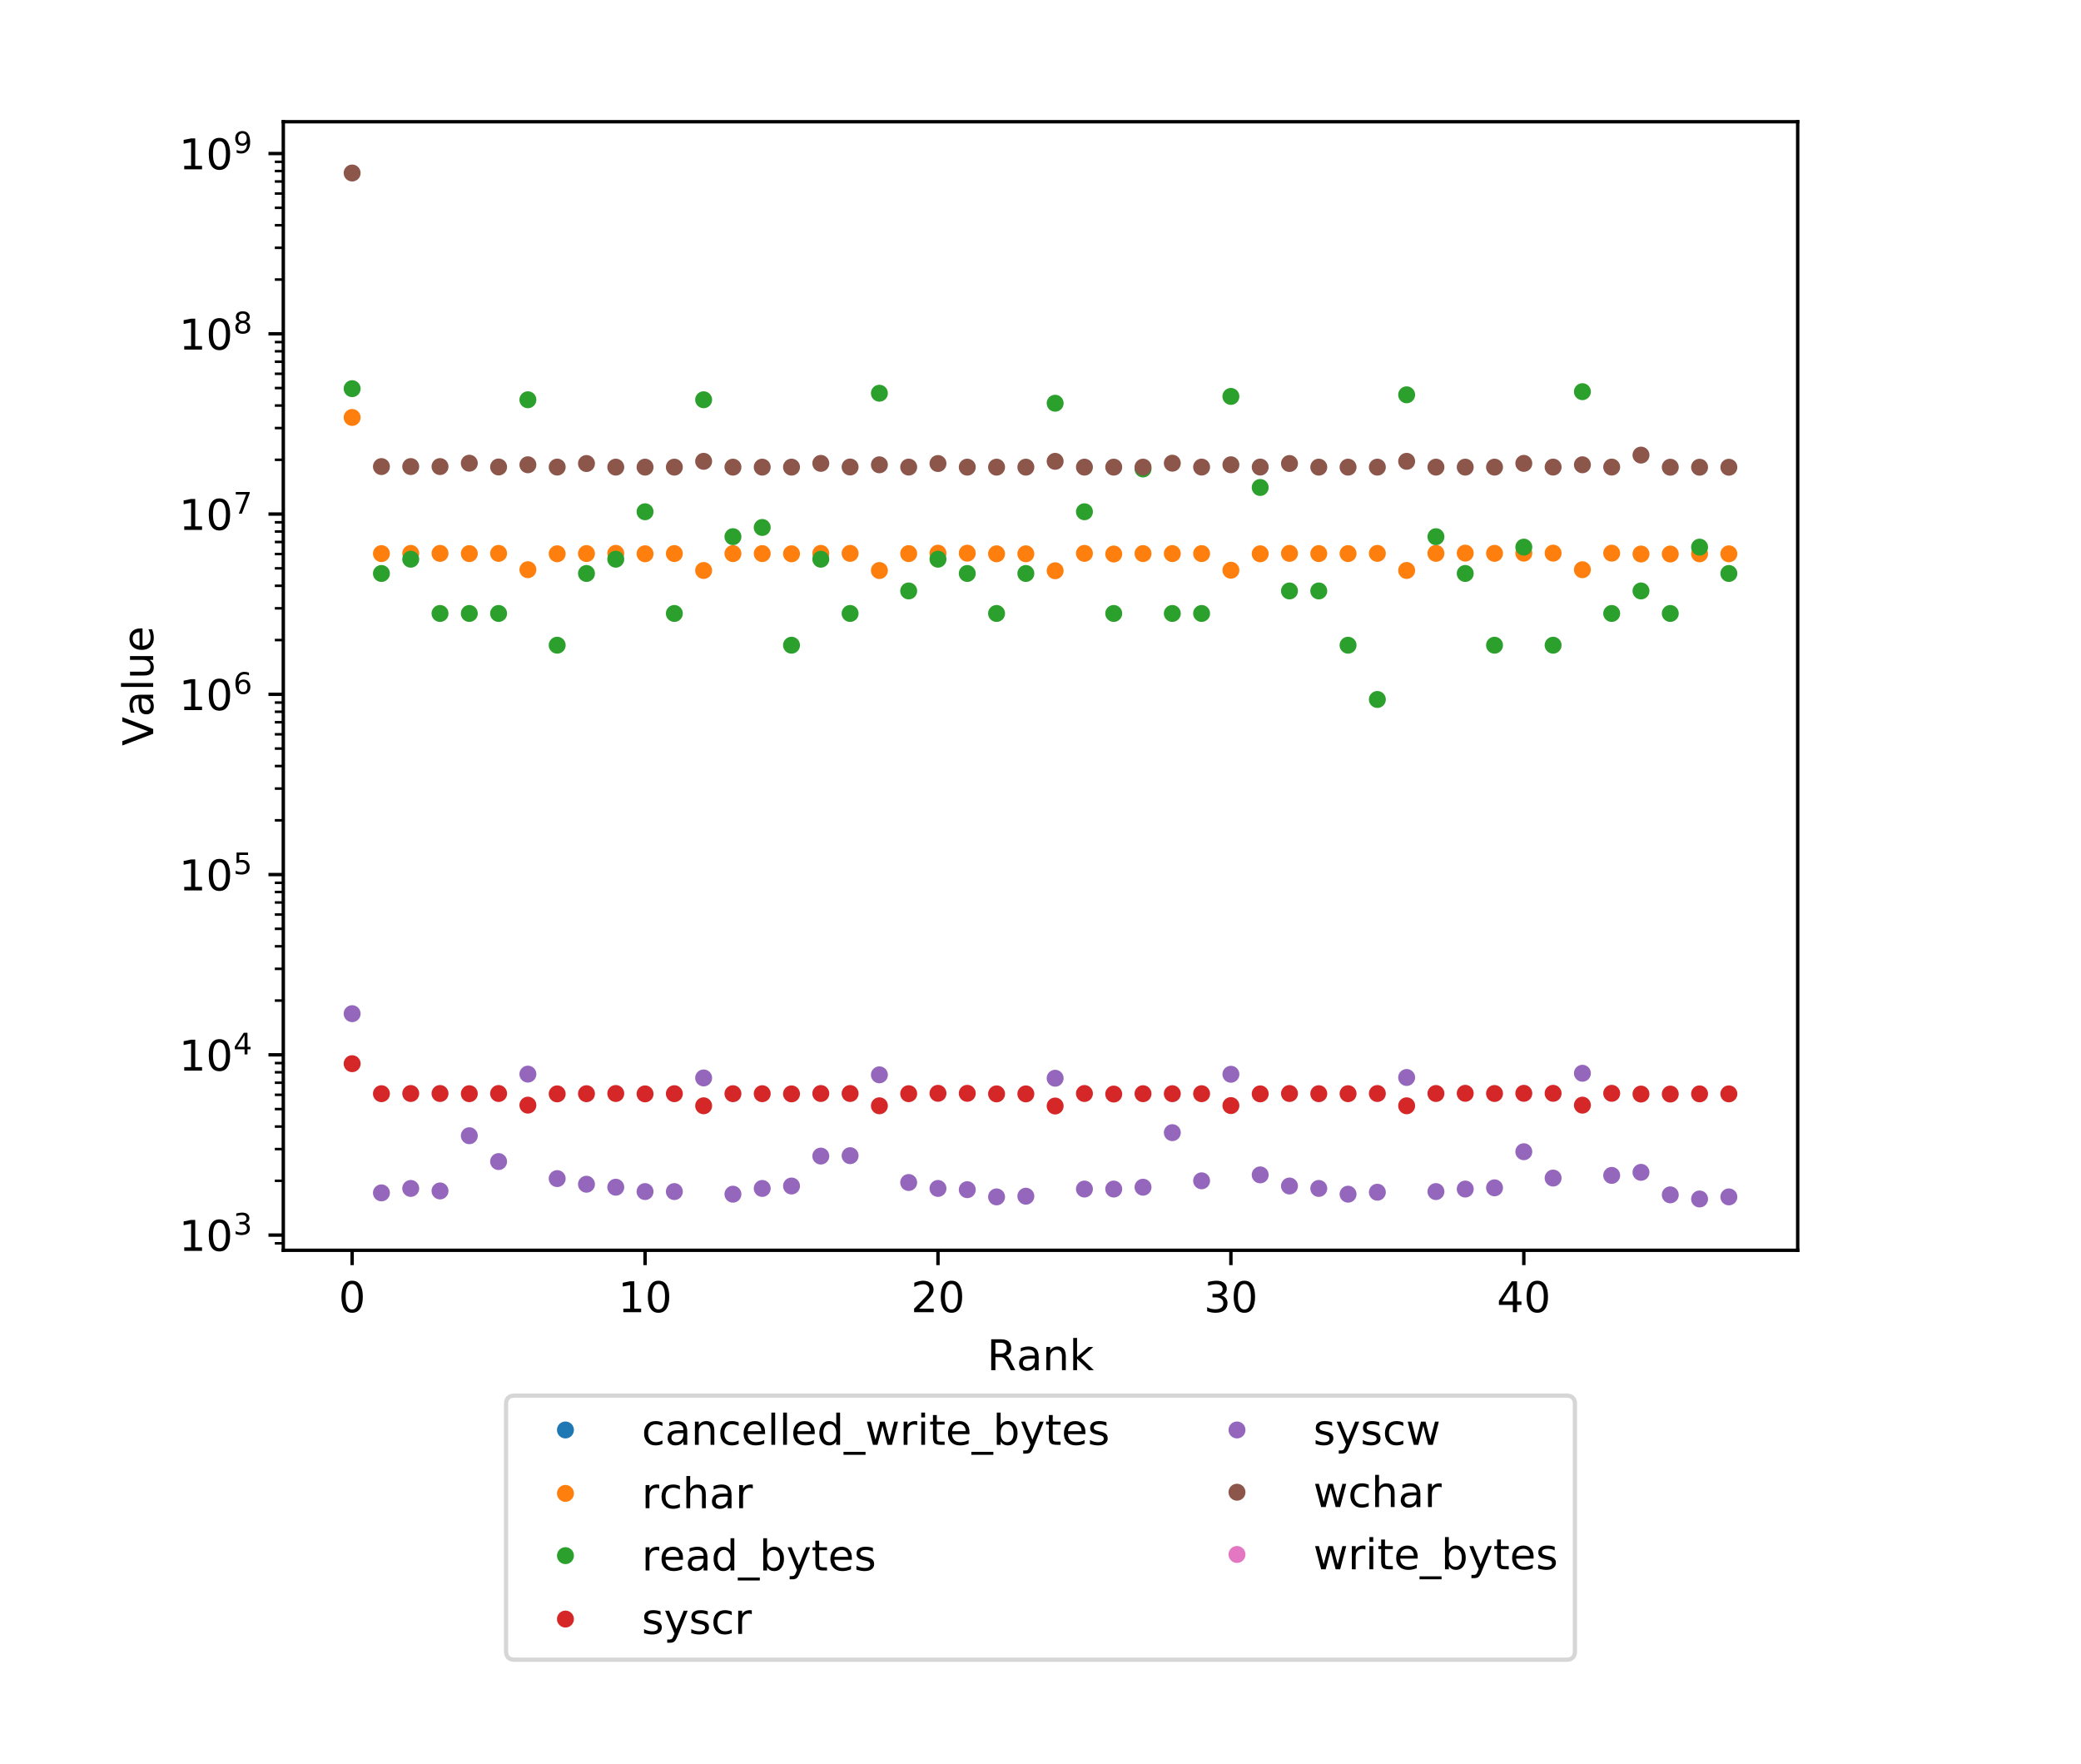 <?xml version="1.0" encoding="utf-8" standalone="no"?>
<!DOCTYPE svg PUBLIC "-//W3C//DTD SVG 1.1//EN"
  "http://www.w3.org/Graphics/SVG/1.1/DTD/svg11.dtd">
<!-- Created with matplotlib (http://matplotlib.org/) -->
<svg height="415.997pt" version="1.1" viewBox="0 0 490.736 415.997" width="490.736pt" xmlns="http://www.w3.org/2000/svg" xmlns:xlink="http://www.w3.org/1999/xlink">
 <defs>
  <style type="text/css">
*{stroke-linecap:butt;stroke-linejoin:round;}
  </style>
 </defs>
 <g id="figure_1">
  <g id="patch_1">
   <path d="M 0 415.997 
L 490.736 415.997 
L 490.736 -0 
L 0 -0 
z
" style="fill:#ffffff;"/>
  </g>
  <g id="axes_1">
   <g id="patch_2">
    <path d="M 66.808 294.812 
L 423.928 294.812 
L 423.928 28.7 
L 66.808 28.7 
z
" style="fill:#ffffff;"/>
   </g>
   <g id="matplotlib.axis_1">
    <g id="xtick_1">
     <g id="line2d_1">
      <defs>
       <path d="M 0 0 
L 0 3.5 
" id="m83f056fc86" style="stroke:#000000;stroke-width:0.8;"/>
      </defs>
      <g>
       <use style="stroke:#000000;stroke-width:0.8;" x="83.041" xlink:href="#m83f056fc86" y="294.812"/>
      </g>
     </g>
     <g id="text_1">
      <!-- 0 -->
      <defs>
       <path d="M 31.781 66.406 
Q 24.172 66.406 20.328 58.906 
Q 16.5 51.422 16.5 36.375 
Q 16.5 21.391 20.328 13.891 
Q 24.172 6.391 31.781 6.391 
Q 39.453 6.391 43.281 13.891 
Q 47.125 21.391 47.125 36.375 
Q 47.125 51.422 43.281 58.906 
Q 39.453 66.406 31.781 66.406 
z
M 31.781 74.219 
Q 44.047 74.219 50.516 64.516 
Q 56.984 54.828 56.984 36.375 
Q 56.984 17.969 50.516 8.266 
Q 44.047 -1.422 31.781 -1.422 
Q 19.531 -1.422 13.062 8.266 
Q 6.594 17.969 6.594 36.375 
Q 6.594 54.828 13.062 64.516 
Q 19.531 74.219 31.781 74.219 
z
" id="DejaVuSans-30"/>
      </defs>
      <g transform="translate(79.859 309.41)scale(0.1 -0.1)">
       <use xlink:href="#DejaVuSans-30"/>
      </g>
     </g>
    </g>
    <g id="xtick_2">
     <g id="line2d_2">
      <g>
       <use style="stroke:#000000;stroke-width:0.8;" x="152.116" xlink:href="#m83f056fc86" y="294.812"/>
      </g>
     </g>
     <g id="text_2">
      <!-- 10 -->
      <defs>
       <path d="M 12.406 8.297 
L 28.516 8.297 
L 28.516 63.922 
L 10.984 60.406 
L 10.984 69.391 
L 28.422 72.906 
L 38.281 72.906 
L 38.281 8.297 
L 54.391 8.297 
L 54.391 0 
L 12.406 0 
z
" id="DejaVuSans-31"/>
      </defs>
      <g transform="translate(145.754 309.41)scale(0.1 -0.1)">
       <use xlink:href="#DejaVuSans-31"/>
       <use x="63.623" xlink:href="#DejaVuSans-30"/>
      </g>
     </g>
    </g>
    <g id="xtick_3">
     <g id="line2d_3">
      <g>
       <use style="stroke:#000000;stroke-width:0.8;" x="221.192" xlink:href="#m83f056fc86" y="294.812"/>
      </g>
     </g>
     <g id="text_3">
      <!-- 20 -->
      <defs>
       <path d="M 19.188 8.297 
L 53.609 8.297 
L 53.609 0 
L 7.328 0 
L 7.328 8.297 
Q 12.938 14.109 22.625 23.891 
Q 32.328 33.688 34.812 36.531 
Q 39.547 41.844 41.422 45.531 
Q 43.312 49.219 43.312 52.781 
Q 43.312 58.594 39.234 62.25 
Q 35.156 65.922 28.609 65.922 
Q 23.969 65.922 18.812 64.312 
Q 13.672 62.703 7.812 59.422 
L 7.812 69.391 
Q 13.766 71.781 18.938 73 
Q 24.125 74.219 28.422 74.219 
Q 39.75 74.219 46.484 68.547 
Q 53.219 62.891 53.219 53.422 
Q 53.219 48.922 51.531 44.891 
Q 49.859 40.875 45.406 35.406 
Q 44.188 33.984 37.641 27.219 
Q 31.109 20.453 19.188 8.297 
z
" id="DejaVuSans-32"/>
      </defs>
      <g transform="translate(214.829 309.41)scale(0.1 -0.1)">
       <use xlink:href="#DejaVuSans-32"/>
       <use x="63.623" xlink:href="#DejaVuSans-30"/>
      </g>
     </g>
    </g>
    <g id="xtick_4">
     <g id="line2d_4">
      <g>
       <use style="stroke:#000000;stroke-width:0.8;" x="290.267" xlink:href="#m83f056fc86" y="294.812"/>
      </g>
     </g>
     <g id="text_4">
      <!-- 30 -->
      <defs>
       <path d="M 40.578 39.312 
Q 47.656 37.797 51.625 33 
Q 55.609 28.219 55.609 21.188 
Q 55.609 10.406 48.188 4.484 
Q 40.766 -1.422 27.094 -1.422 
Q 22.516 -1.422 17.656 -0.516 
Q 12.797 0.391 7.625 2.203 
L 7.625 11.719 
Q 11.719 9.328 16.594 8.109 
Q 21.484 6.891 26.812 6.891 
Q 36.078 6.891 40.938 10.547 
Q 45.797 14.203 45.797 21.188 
Q 45.797 27.641 41.281 31.266 
Q 36.766 34.906 28.719 34.906 
L 20.219 34.906 
L 20.219 43.016 
L 29.109 43.016 
Q 36.375 43.016 40.234 45.922 
Q 44.094 48.828 44.094 54.297 
Q 44.094 59.906 40.109 62.906 
Q 36.141 65.922 28.719 65.922 
Q 24.656 65.922 20.016 65.031 
Q 15.375 64.156 9.812 62.312 
L 9.812 71.094 
Q 15.438 72.656 20.344 73.438 
Q 25.25 74.219 29.594 74.219 
Q 40.828 74.219 47.359 69.109 
Q 53.906 64.016 53.906 55.328 
Q 53.906 49.266 50.438 45.094 
Q 46.969 40.922 40.578 39.312 
z
" id="DejaVuSans-33"/>
      </defs>
      <g transform="translate(283.905 309.41)scale(0.1 -0.1)">
       <use xlink:href="#DejaVuSans-33"/>
       <use x="63.623" xlink:href="#DejaVuSans-30"/>
      </g>
     </g>
    </g>
    <g id="xtick_5">
     <g id="line2d_5">
      <g>
       <use style="stroke:#000000;stroke-width:0.8;" x="359.342" xlink:href="#m83f056fc86" y="294.812"/>
      </g>
     </g>
     <g id="text_5">
      <!-- 40 -->
      <defs>
       <path d="M 37.797 64.312 
L 12.891 25.391 
L 37.797 25.391 
z
M 35.203 72.906 
L 47.609 72.906 
L 47.609 25.391 
L 58.016 25.391 
L 58.016 17.188 
L 47.609 17.188 
L 47.609 0 
L 37.797 0 
L 37.797 17.188 
L 4.891 17.188 
L 4.891 26.703 
z
" id="DejaVuSans-34"/>
      </defs>
      <g transform="translate(352.98 309.41)scale(0.1 -0.1)">
       <use xlink:href="#DejaVuSans-34"/>
       <use x="63.623" xlink:href="#DejaVuSans-30"/>
      </g>
     </g>
    </g>
    <g id="text_6">
     <!-- Rank -->
     <defs>
      <path d="M 44.391 34.188 
Q 47.562 33.109 50.562 29.594 
Q 53.562 26.078 56.594 19.922 
L 66.609 0 
L 56 0 
L 46.688 18.703 
Q 43.062 26.031 39.672 28.422 
Q 36.281 30.812 30.422 30.812 
L 19.672 30.812 
L 19.672 0 
L 9.812 0 
L 9.812 72.906 
L 32.078 72.906 
Q 44.578 72.906 50.734 67.672 
Q 56.891 62.453 56.891 51.906 
Q 56.891 45.016 53.688 40.469 
Q 50.484 35.938 44.391 34.188 
z
M 19.672 64.797 
L 19.672 38.922 
L 32.078 38.922 
Q 39.203 38.922 42.844 42.219 
Q 46.484 45.516 46.484 51.906 
Q 46.484 58.297 42.844 61.547 
Q 39.203 64.797 32.078 64.797 
z
" id="DejaVuSans-52"/>
      <path d="M 34.281 27.484 
Q 23.391 27.484 19.188 25 
Q 14.984 22.516 14.984 16.5 
Q 14.984 11.719 18.141 8.906 
Q 21.297 6.109 26.703 6.109 
Q 34.188 6.109 38.703 11.406 
Q 43.219 16.703 43.219 25.484 
L 43.219 27.484 
z
M 52.203 31.203 
L 52.203 0 
L 43.219 0 
L 43.219 8.297 
Q 40.141 3.328 35.547 0.953 
Q 30.953 -1.422 24.312 -1.422 
Q 15.922 -1.422 10.953 3.297 
Q 6 8.016 6 15.922 
Q 6 25.141 12.172 29.828 
Q 18.359 34.516 30.609 34.516 
L 43.219 34.516 
L 43.219 35.406 
Q 43.219 41.609 39.141 45 
Q 35.062 48.391 27.688 48.391 
Q 23 48.391 18.547 47.266 
Q 14.109 46.141 10.016 43.891 
L 10.016 52.203 
Q 14.938 54.109 19.578 55.047 
Q 24.219 56 28.609 56 
Q 40.484 56 46.344 49.844 
Q 52.203 43.703 52.203 31.203 
z
" id="DejaVuSans-61"/>
      <path d="M 54.891 33.016 
L 54.891 0 
L 45.906 0 
L 45.906 32.719 
Q 45.906 40.484 42.875 44.328 
Q 39.844 48.188 33.797 48.188 
Q 26.516 48.188 22.312 43.547 
Q 18.109 38.922 18.109 30.906 
L 18.109 0 
L 9.078 0 
L 9.078 54.688 
L 18.109 54.688 
L 18.109 46.188 
Q 21.344 51.125 25.703 53.562 
Q 30.078 56 35.797 56 
Q 45.219 56 50.047 50.172 
Q 54.891 44.344 54.891 33.016 
z
" id="DejaVuSans-6e"/>
      <path d="M 9.078 75.984 
L 18.109 75.984 
L 18.109 31.109 
L 44.922 54.688 
L 56.391 54.688 
L 27.391 29.109 
L 57.625 0 
L 45.906 0 
L 18.109 26.703 
L 18.109 0 
L 9.078 0 
z
" id="DejaVuSans-6b"/>
     </defs>
     <g transform="translate(232.767 323.089)scale(0.1 -0.1)">
      <use xlink:href="#DejaVuSans-52"/>
      <use x="69.451" xlink:href="#DejaVuSans-61"/>
      <use x="130.73" xlink:href="#DejaVuSans-6e"/>
      <use x="194.109" xlink:href="#DejaVuSans-6b"/>
     </g>
    </g>
   </g>
   <g id="matplotlib.axis_2">
    <g id="ytick_1">
     <g id="line2d_6">
      <defs>
       <path d="M 0 0 
L -3.5 0 
" id="md5a49dcf7f" style="stroke:#000000;stroke-width:0.8;"/>
      </defs>
      <g>
       <use style="stroke:#000000;stroke-width:0.8;" x="66.808" xlink:href="#md5a49dcf7f" y="291.226"/>
      </g>
     </g>
     <g id="text_7">
      <!-- $\mathdefault{10^{3}}$ -->
      <g transform="translate(42.208 295.025)scale(0.1 -0.1)">
       <use transform="translate(0 0.766)" xlink:href="#DejaVuSans-31"/>
       <use transform="translate(63.623 0.766)" xlink:href="#DejaVuSans-30"/>
       <use transform="translate(128.203 39.047)scale(0.7)" xlink:href="#DejaVuSans-33"/>
      </g>
     </g>
    </g>
    <g id="ytick_2">
     <g id="line2d_7">
      <g>
       <use style="stroke:#000000;stroke-width:0.8;" x="66.808" xlink:href="#md5a49dcf7f" y="248.723"/>
      </g>
     </g>
     <g id="text_8">
      <!-- $\mathdefault{10^{4}}$ -->
      <g transform="translate(42.208 252.522)scale(0.1 -0.1)">
       <use transform="translate(0 0.684)" xlink:href="#DejaVuSans-31"/>
       <use transform="translate(63.623 0.684)" xlink:href="#DejaVuSans-30"/>
       <use transform="translate(128.203 38.966)scale(0.7)" xlink:href="#DejaVuSans-34"/>
      </g>
     </g>
    </g>
    <g id="ytick_3">
     <g id="line2d_8">
      <g>
       <use style="stroke:#000000;stroke-width:0.8;" x="66.808" xlink:href="#md5a49dcf7f" y="206.22"/>
      </g>
     </g>
     <g id="text_9">
      <!-- $\mathdefault{10^{5}}$ -->
      <defs>
       <path d="M 10.797 72.906 
L 49.516 72.906 
L 49.516 64.594 
L 19.828 64.594 
L 19.828 46.734 
Q 21.969 47.469 24.109 47.828 
Q 26.266 48.188 28.422 48.188 
Q 40.625 48.188 47.75 41.5 
Q 54.891 34.812 54.891 23.391 
Q 54.891 11.625 47.562 5.094 
Q 40.234 -1.422 26.906 -1.422 
Q 22.312 -1.422 17.547 -0.641 
Q 12.797 0.141 7.719 1.703 
L 7.719 11.625 
Q 12.109 9.234 16.797 8.062 
Q 21.484 6.891 26.703 6.891 
Q 35.156 6.891 40.078 11.328 
Q 45.016 15.766 45.016 23.391 
Q 45.016 31 40.078 35.438 
Q 35.156 39.891 26.703 39.891 
Q 22.75 39.891 18.812 39.016 
Q 14.891 38.141 10.797 36.281 
z
" id="DejaVuSans-35"/>
      </defs>
      <g transform="translate(42.208 210.019)scale(0.1 -0.1)">
       <use transform="translate(0 0.684)" xlink:href="#DejaVuSans-31"/>
       <use transform="translate(63.623 0.684)" xlink:href="#DejaVuSans-30"/>
       <use transform="translate(128.203 38.966)scale(0.7)" xlink:href="#DejaVuSans-35"/>
      </g>
     </g>
    </g>
    <g id="ytick_4">
     <g id="line2d_9">
      <g>
       <use style="stroke:#000000;stroke-width:0.8;" x="66.808" xlink:href="#md5a49dcf7f" y="163.717"/>
      </g>
     </g>
     <g id="text_10">
      <!-- $\mathdefault{10^{6}}$ -->
      <defs>
       <path d="M 33.016 40.375 
Q 26.375 40.375 22.484 35.828 
Q 18.609 31.297 18.609 23.391 
Q 18.609 15.531 22.484 10.953 
Q 26.375 6.391 33.016 6.391 
Q 39.656 6.391 43.531 10.953 
Q 47.406 15.531 47.406 23.391 
Q 47.406 31.297 43.531 35.828 
Q 39.656 40.375 33.016 40.375 
z
M 52.594 71.297 
L 52.594 62.312 
Q 48.875 64.062 45.094 64.984 
Q 41.312 65.922 37.594 65.922 
Q 27.828 65.922 22.672 59.328 
Q 17.531 52.734 16.797 39.406 
Q 19.672 43.656 24.016 45.922 
Q 28.375 48.188 33.594 48.188 
Q 44.578 48.188 50.953 41.516 
Q 57.328 34.859 57.328 23.391 
Q 57.328 12.156 50.688 5.359 
Q 44.047 -1.422 33.016 -1.422 
Q 20.359 -1.422 13.672 8.266 
Q 6.984 17.969 6.984 36.375 
Q 6.984 53.656 15.188 63.938 
Q 23.391 74.219 37.203 74.219 
Q 40.922 74.219 44.703 73.484 
Q 48.484 72.75 52.594 71.297 
z
" id="DejaVuSans-36"/>
      </defs>
      <g transform="translate(42.208 167.516)scale(0.1 -0.1)">
       <use transform="translate(0 0.766)" xlink:href="#DejaVuSans-31"/>
       <use transform="translate(63.623 0.766)" xlink:href="#DejaVuSans-30"/>
       <use transform="translate(128.203 39.047)scale(0.7)" xlink:href="#DejaVuSans-36"/>
      </g>
     </g>
    </g>
    <g id="ytick_5">
     <g id="line2d_10">
      <g>
       <use style="stroke:#000000;stroke-width:0.8;" x="66.808" xlink:href="#md5a49dcf7f" y="121.214"/>
      </g>
     </g>
     <g id="text_11">
      <!-- $\mathdefault{10^{7}}$ -->
      <defs>
       <path d="M 8.203 72.906 
L 55.078 72.906 
L 55.078 68.703 
L 28.609 0 
L 18.312 0 
L 43.219 64.594 
L 8.203 64.594 
z
" id="DejaVuSans-37"/>
      </defs>
      <g transform="translate(42.208 125.013)scale(0.1 -0.1)">
       <use transform="translate(0 0.684)" xlink:href="#DejaVuSans-31"/>
       <use transform="translate(63.623 0.684)" xlink:href="#DejaVuSans-30"/>
       <use transform="translate(128.203 38.966)scale(0.7)" xlink:href="#DejaVuSans-37"/>
      </g>
     </g>
    </g>
    <g id="ytick_6">
     <g id="line2d_11">
      <g>
       <use style="stroke:#000000;stroke-width:0.8;" x="66.808" xlink:href="#md5a49dcf7f" y="78.711"/>
      </g>
     </g>
     <g id="text_12">
      <!-- $\mathdefault{10^{8}}$ -->
      <defs>
       <path d="M 31.781 34.625 
Q 24.75 34.625 20.719 30.859 
Q 16.703 27.094 16.703 20.516 
Q 16.703 13.922 20.719 10.156 
Q 24.75 6.391 31.781 6.391 
Q 38.812 6.391 42.859 10.172 
Q 46.922 13.969 46.922 20.516 
Q 46.922 27.094 42.891 30.859 
Q 38.875 34.625 31.781 34.625 
z
M 21.922 38.812 
Q 15.578 40.375 12.031 44.719 
Q 8.5 49.078 8.5 55.328 
Q 8.5 64.062 14.719 69.141 
Q 20.953 74.219 31.781 74.219 
Q 42.672 74.219 48.875 69.141 
Q 55.078 64.062 55.078 55.328 
Q 55.078 49.078 51.531 44.719 
Q 48 40.375 41.703 38.812 
Q 48.828 37.156 52.797 32.312 
Q 56.781 27.484 56.781 20.516 
Q 56.781 9.906 50.312 4.234 
Q 43.844 -1.422 31.781 -1.422 
Q 19.734 -1.422 13.25 4.234 
Q 6.781 9.906 6.781 20.516 
Q 6.781 27.484 10.781 32.312 
Q 14.797 37.156 21.922 38.812 
z
M 18.312 54.391 
Q 18.312 48.734 21.844 45.562 
Q 25.391 42.391 31.781 42.391 
Q 38.141 42.391 41.719 45.562 
Q 45.312 48.734 45.312 54.391 
Q 45.312 60.062 41.719 63.234 
Q 38.141 66.406 31.781 66.406 
Q 25.391 66.406 21.844 63.234 
Q 18.312 60.062 18.312 54.391 
z
" id="DejaVuSans-38"/>
      </defs>
      <g transform="translate(42.208 82.51)scale(0.1 -0.1)">
       <use transform="translate(0 0.766)" xlink:href="#DejaVuSans-31"/>
       <use transform="translate(63.623 0.766)" xlink:href="#DejaVuSans-30"/>
       <use transform="translate(128.203 39.047)scale(0.7)" xlink:href="#DejaVuSans-38"/>
      </g>
     </g>
    </g>
    <g id="ytick_7">
     <g id="line2d_12">
      <g>
       <use style="stroke:#000000;stroke-width:0.8;" x="66.808" xlink:href="#md5a49dcf7f" y="36.208"/>
      </g>
     </g>
     <g id="text_13">
      <!-- $\mathdefault{10^{9}}$ -->
      <defs>
       <path d="M 10.984 1.516 
L 10.984 10.5 
Q 14.703 8.734 18.5 7.812 
Q 22.312 6.891 25.984 6.891 
Q 35.75 6.891 40.891 13.453 
Q 46.047 20.016 46.781 33.406 
Q 43.953 29.203 39.594 26.953 
Q 35.25 24.703 29.984 24.703 
Q 19.047 24.703 12.672 31.312 
Q 6.297 37.938 6.297 49.422 
Q 6.297 60.641 12.938 67.422 
Q 19.578 74.219 30.609 74.219 
Q 43.266 74.219 49.922 64.516 
Q 56.594 54.828 56.594 36.375 
Q 56.594 19.141 48.406 8.859 
Q 40.234 -1.422 26.422 -1.422 
Q 22.703 -1.422 18.891 -0.688 
Q 15.094 0.047 10.984 1.516 
z
M 30.609 32.422 
Q 37.25 32.422 41.125 36.953 
Q 45.016 41.5 45.016 49.422 
Q 45.016 57.281 41.125 61.844 
Q 37.25 66.406 30.609 66.406 
Q 23.969 66.406 20.094 61.844 
Q 16.219 57.281 16.219 49.422 
Q 16.219 41.5 20.094 36.953 
Q 23.969 32.422 30.609 32.422 
z
" id="DejaVuSans-39"/>
      </defs>
      <g transform="translate(42.208 40.007)scale(0.1 -0.1)">
       <use transform="translate(0 0.766)" xlink:href="#DejaVuSans-31"/>
       <use transform="translate(63.623 0.766)" xlink:href="#DejaVuSans-30"/>
       <use transform="translate(128.203 39.047)scale(0.7)" xlink:href="#DejaVuSans-39"/>
      </g>
     </g>
    </g>
    <g id="ytick_8">
     <g id="line2d_13">
      <defs>
       <path d="M 0 0 
L -2 0 
" id="m733c09a3ef" style="stroke:#000000;stroke-width:0.6;"/>
      </defs>
      <g>
       <use style="stroke:#000000;stroke-width:0.6;" x="66.808" xlink:href="#m733c09a3ef" y="293.171"/>
      </g>
     </g>
    </g>
    <g id="ytick_9">
     <g id="line2d_14">
      <g>
       <use style="stroke:#000000;stroke-width:0.6;" x="66.808" xlink:href="#m733c09a3ef" y="278.431"/>
      </g>
     </g>
    </g>
    <g id="ytick_10">
     <g id="line2d_15">
      <g>
       <use style="stroke:#000000;stroke-width:0.6;" x="66.808" xlink:href="#m733c09a3ef" y="270.947"/>
      </g>
     </g>
    </g>
    <g id="ytick_11">
     <g id="line2d_16">
      <g>
       <use style="stroke:#000000;stroke-width:0.6;" x="66.808" xlink:href="#m733c09a3ef" y="265.637"/>
      </g>
     </g>
    </g>
    <g id="ytick_12">
     <g id="line2d_17">
      <g>
       <use style="stroke:#000000;stroke-width:0.6;" x="66.808" xlink:href="#m733c09a3ef" y="261.518"/>
      </g>
     </g>
    </g>
    <g id="ytick_13">
     <g id="line2d_18">
      <g>
       <use style="stroke:#000000;stroke-width:0.6;" x="66.808" xlink:href="#m733c09a3ef" y="258.152"/>
      </g>
     </g>
    </g>
    <g id="ytick_14">
     <g id="line2d_19">
      <g>
       <use style="stroke:#000000;stroke-width:0.6;" x="66.808" xlink:href="#m733c09a3ef" y="255.307"/>
      </g>
     </g>
    </g>
    <g id="ytick_15">
     <g id="line2d_20">
      <g>
       <use style="stroke:#000000;stroke-width:0.6;" x="66.808" xlink:href="#m733c09a3ef" y="252.842"/>
      </g>
     </g>
    </g>
    <g id="ytick_16">
     <g id="line2d_21">
      <g>
       <use style="stroke:#000000;stroke-width:0.6;" x="66.808" xlink:href="#m733c09a3ef" y="250.668"/>
      </g>
     </g>
    </g>
    <g id="ytick_17">
     <g id="line2d_22">
      <g>
       <use style="stroke:#000000;stroke-width:0.6;" x="66.808" xlink:href="#m733c09a3ef" y="235.928"/>
      </g>
     </g>
    </g>
    <g id="ytick_18">
     <g id="line2d_23">
      <g>
       <use style="stroke:#000000;stroke-width:0.6;" x="66.808" xlink:href="#m733c09a3ef" y="228.444"/>
      </g>
     </g>
    </g>
    <g id="ytick_19">
     <g id="line2d_24">
      <g>
       <use style="stroke:#000000;stroke-width:0.6;" x="66.808" xlink:href="#m733c09a3ef" y="223.134"/>
      </g>
     </g>
    </g>
    <g id="ytick_20">
     <g id="line2d_25">
      <g>
       <use style="stroke:#000000;stroke-width:0.6;" x="66.808" xlink:href="#m733c09a3ef" y="219.015"/>
      </g>
     </g>
    </g>
    <g id="ytick_21">
     <g id="line2d_26">
      <g>
       <use style="stroke:#000000;stroke-width:0.6;" x="66.808" xlink:href="#m733c09a3ef" y="215.649"/>
      </g>
     </g>
    </g>
    <g id="ytick_22">
     <g id="line2d_27">
      <g>
       <use style="stroke:#000000;stroke-width:0.6;" x="66.808" xlink:href="#m733c09a3ef" y="212.804"/>
      </g>
     </g>
    </g>
    <g id="ytick_23">
     <g id="line2d_28">
      <g>
       <use style="stroke:#000000;stroke-width:0.6;" x="66.808" xlink:href="#m733c09a3ef" y="210.339"/>
      </g>
     </g>
    </g>
    <g id="ytick_24">
     <g id="line2d_29">
      <g>
       <use style="stroke:#000000;stroke-width:0.6;" x="66.808" xlink:href="#m733c09a3ef" y="208.165"/>
      </g>
     </g>
    </g>
    <g id="ytick_25">
     <g id="line2d_30">
      <g>
       <use style="stroke:#000000;stroke-width:0.6;" x="66.808" xlink:href="#m733c09a3ef" y="193.425"/>
      </g>
     </g>
    </g>
    <g id="ytick_26">
     <g id="line2d_31">
      <g>
       <use style="stroke:#000000;stroke-width:0.6;" x="66.808" xlink:href="#m733c09a3ef" y="185.941"/>
      </g>
     </g>
    </g>
    <g id="ytick_27">
     <g id="line2d_32">
      <g>
       <use style="stroke:#000000;stroke-width:0.6;" x="66.808" xlink:href="#m733c09a3ef" y="180.631"/>
      </g>
     </g>
    </g>
    <g id="ytick_28">
     <g id="line2d_33">
      <g>
       <use style="stroke:#000000;stroke-width:0.6;" x="66.808" xlink:href="#m733c09a3ef" y="176.512"/>
      </g>
     </g>
    </g>
    <g id="ytick_29">
     <g id="line2d_34">
      <g>
       <use style="stroke:#000000;stroke-width:0.6;" x="66.808" xlink:href="#m733c09a3ef" y="173.146"/>
      </g>
     </g>
    </g>
    <g id="ytick_30">
     <g id="line2d_35">
      <g>
       <use style="stroke:#000000;stroke-width:0.6;" x="66.808" xlink:href="#m733c09a3ef" y="170.301"/>
      </g>
     </g>
    </g>
    <g id="ytick_31">
     <g id="line2d_36">
      <g>
       <use style="stroke:#000000;stroke-width:0.6;" x="66.808" xlink:href="#m733c09a3ef" y="167.836"/>
      </g>
     </g>
    </g>
    <g id="ytick_32">
     <g id="line2d_37">
      <g>
       <use style="stroke:#000000;stroke-width:0.6;" x="66.808" xlink:href="#m733c09a3ef" y="165.662"/>
      </g>
     </g>
    </g>
    <g id="ytick_33">
     <g id="line2d_38">
      <g>
       <use style="stroke:#000000;stroke-width:0.6;" x="66.808" xlink:href="#m733c09a3ef" y="150.922"/>
      </g>
     </g>
    </g>
    <g id="ytick_34">
     <g id="line2d_39">
      <g>
       <use style="stroke:#000000;stroke-width:0.6;" x="66.808" xlink:href="#m733c09a3ef" y="143.438"/>
      </g>
     </g>
    </g>
    <g id="ytick_35">
     <g id="line2d_40">
      <g>
       <use style="stroke:#000000;stroke-width:0.6;" x="66.808" xlink:href="#m733c09a3ef" y="138.128"/>
      </g>
     </g>
    </g>
    <g id="ytick_36">
     <g id="line2d_41">
      <g>
       <use style="stroke:#000000;stroke-width:0.6;" x="66.808" xlink:href="#m733c09a3ef" y="134.009"/>
      </g>
     </g>
    </g>
    <g id="ytick_37">
     <g id="line2d_42">
      <g>
       <use style="stroke:#000000;stroke-width:0.6;" x="66.808" xlink:href="#m733c09a3ef" y="130.643"/>
      </g>
     </g>
    </g>
    <g id="ytick_38">
     <g id="line2d_43">
      <g>
       <use style="stroke:#000000;stroke-width:0.6;" x="66.808" xlink:href="#m733c09a3ef" y="127.798"/>
      </g>
     </g>
    </g>
    <g id="ytick_39">
     <g id="line2d_44">
      <g>
       <use style="stroke:#000000;stroke-width:0.6;" x="66.808" xlink:href="#m733c09a3ef" y="125.333"/>
      </g>
     </g>
    </g>
    <g id="ytick_40">
     <g id="line2d_45">
      <g>
       <use style="stroke:#000000;stroke-width:0.6;" x="66.808" xlink:href="#m733c09a3ef" y="123.159"/>
      </g>
     </g>
    </g>
    <g id="ytick_41">
     <g id="line2d_46">
      <g>
       <use style="stroke:#000000;stroke-width:0.6;" x="66.808" xlink:href="#m733c09a3ef" y="108.419"/>
      </g>
     </g>
    </g>
    <g id="ytick_42">
     <g id="line2d_47">
      <g>
       <use style="stroke:#000000;stroke-width:0.6;" x="66.808" xlink:href="#m733c09a3ef" y="100.935"/>
      </g>
     </g>
    </g>
    <g id="ytick_43">
     <g id="line2d_48">
      <g>
       <use style="stroke:#000000;stroke-width:0.6;" x="66.808" xlink:href="#m733c09a3ef" y="95.624"/>
      </g>
     </g>
    </g>
    <g id="ytick_44">
     <g id="line2d_49">
      <g>
       <use style="stroke:#000000;stroke-width:0.6;" x="66.808" xlink:href="#m733c09a3ef" y="91.505"/>
      </g>
     </g>
    </g>
    <g id="ytick_45">
     <g id="line2d_50">
      <g>
       <use style="stroke:#000000;stroke-width:0.6;" x="66.808" xlink:href="#m733c09a3ef" y="88.14"/>
      </g>
     </g>
    </g>
    <g id="ytick_46">
     <g id="line2d_51">
      <g>
       <use style="stroke:#000000;stroke-width:0.6;" x="66.808" xlink:href="#m733c09a3ef" y="85.295"/>
      </g>
     </g>
    </g>
    <g id="ytick_47">
     <g id="line2d_52">
      <g>
       <use style="stroke:#000000;stroke-width:0.6;" x="66.808" xlink:href="#m733c09a3ef" y="82.83"/>
      </g>
     </g>
    </g>
    <g id="ytick_48">
     <g id="line2d_53">
      <g>
       <use style="stroke:#000000;stroke-width:0.6;" x="66.808" xlink:href="#m733c09a3ef" y="80.656"/>
      </g>
     </g>
    </g>
    <g id="ytick_49">
     <g id="line2d_54">
      <g>
       <use style="stroke:#000000;stroke-width:0.6;" x="66.808" xlink:href="#m733c09a3ef" y="65.916"/>
      </g>
     </g>
    </g>
    <g id="ytick_50">
     <g id="line2d_55">
      <g>
       <use style="stroke:#000000;stroke-width:0.6;" x="66.808" xlink:href="#m733c09a3ef" y="58.432"/>
      </g>
     </g>
    </g>
    <g id="ytick_51">
     <g id="line2d_56">
      <g>
       <use style="stroke:#000000;stroke-width:0.6;" x="66.808" xlink:href="#m733c09a3ef" y="53.121"/>
      </g>
     </g>
    </g>
    <g id="ytick_52">
     <g id="line2d_57">
      <g>
       <use style="stroke:#000000;stroke-width:0.6;" x="66.808" xlink:href="#m733c09a3ef" y="49.002"/>
      </g>
     </g>
    </g>
    <g id="ytick_53">
     <g id="line2d_58">
      <g>
       <use style="stroke:#000000;stroke-width:0.6;" x="66.808" xlink:href="#m733c09a3ef" y="45.637"/>
      </g>
     </g>
    </g>
    <g id="ytick_54">
     <g id="line2d_59">
      <g>
       <use style="stroke:#000000;stroke-width:0.6;" x="66.808" xlink:href="#m733c09a3ef" y="42.791"/>
      </g>
     </g>
    </g>
    <g id="ytick_55">
     <g id="line2d_60">
      <g>
       <use style="stroke:#000000;stroke-width:0.6;" x="66.808" xlink:href="#m733c09a3ef" y="40.327"/>
      </g>
     </g>
    </g>
    <g id="ytick_56">
     <g id="line2d_61">
      <g>
       <use style="stroke:#000000;stroke-width:0.6;" x="66.808" xlink:href="#m733c09a3ef" y="38.153"/>
      </g>
     </g>
    </g>
    <g id="text_14">
     <!-- Value -->
     <defs>
      <path d="M 28.609 0 
L 0.781 72.906 
L 11.078 72.906 
L 34.188 11.531 
L 57.328 72.906 
L 67.578 72.906 
L 39.797 0 
z
" id="DejaVuSans-56"/>
      <path d="M 9.422 75.984 
L 18.406 75.984 
L 18.406 0 
L 9.422 0 
z
" id="DejaVuSans-6c"/>
      <path d="M 8.5 21.578 
L 8.5 54.688 
L 17.484 54.688 
L 17.484 21.922 
Q 17.484 14.156 20.5 10.266 
Q 23.531 6.391 29.594 6.391 
Q 36.859 6.391 41.078 11.031 
Q 45.312 15.672 45.312 23.688 
L 45.312 54.688 
L 54.297 54.688 
L 54.297 0 
L 45.312 0 
L 45.312 8.406 
Q 42.047 3.422 37.719 1 
Q 33.406 -1.422 27.688 -1.422 
Q 18.266 -1.422 13.375 4.438 
Q 8.5 10.297 8.5 21.578 
z
M 31.109 56 
z
" id="DejaVuSans-75"/>
      <path d="M 56.203 29.594 
L 56.203 25.203 
L 14.891 25.203 
Q 15.484 15.922 20.484 11.062 
Q 25.484 6.203 34.422 6.203 
Q 39.594 6.203 44.453 7.469 
Q 49.312 8.734 54.109 11.281 
L 54.109 2.781 
Q 49.266 0.734 44.188 -0.344 
Q 39.109 -1.422 33.891 -1.422 
Q 20.797 -1.422 13.156 6.188 
Q 5.516 13.812 5.516 26.812 
Q 5.516 40.234 12.766 48.109 
Q 20.016 56 32.328 56 
Q 43.359 56 49.781 48.891 
Q 56.203 41.797 56.203 29.594 
z
M 47.219 32.234 
Q 47.125 39.594 43.094 43.984 
Q 39.062 48.391 32.422 48.391 
Q 24.906 48.391 20.391 44.141 
Q 15.875 39.891 15.188 32.172 
z
" id="DejaVuSans-65"/>
     </defs>
     <g transform="translate(36.128 175.869)rotate(-90)scale(0.1 -0.1)">
      <use xlink:href="#DejaVuSans-56"/>
      <use x="68.299" xlink:href="#DejaVuSans-61"/>
      <use x="129.578" xlink:href="#DejaVuSans-6c"/>
      <use x="157.361" xlink:href="#DejaVuSans-75"/>
      <use x="220.74" xlink:href="#DejaVuSans-65"/>
     </g>
    </g>
   </g>
   <g id="line2d_62">
    <defs>
     <path d="M 0 1.5 
C 0.398 1.5 0.779 1.342 1.061 1.061 
C 1.342 0.779 1.5 0.398 1.5 0 
C 1.5 -0.398 1.342 -0.779 1.061 -1.061 
C 0.779 -1.342 0.398 -1.5 0 -1.5 
C -0.398 -1.5 -0.779 -1.342 -1.061 -1.061 
C -1.342 -0.779 -1.5 -0.398 -1.5 0 
C -1.5 0.398 -1.342 0.779 -1.061 1.061 
C -0.779 1.342 -0.398 1.5 0 1.5 
z
" id="mb897bee9db" style="stroke:#1f77b4;"/>
    </defs>
    <g clip-path="url(#pd768bccf6f)"/>
   </g>
   <g id="line2d_63">
    <defs>
     <path d="M 0 1.5 
C 0.398 1.5 0.779 1.342 1.061 1.061 
C 1.342 0.779 1.5 0.398 1.5 0 
C 1.5 -0.398 1.342 -0.779 1.061 -1.061 
C 0.779 -1.342 0.398 -1.5 0 -1.5 
C -0.398 -1.5 -0.779 -1.342 -1.061 -1.061 
C -1.342 -0.779 -1.5 -0.398 -1.5 0 
C -1.5 0.398 -1.342 0.779 -1.061 1.061 
C -0.779 1.342 -0.398 1.5 0 1.5 
z
" id="m3b3127122a" style="stroke:#ff7f0e;"/>
    </defs>
    <g clip-path="url(#pd768bccf6f)">
     <use style="fill:#ff7f0e;stroke:#ff7f0e;" x="83.041" xlink:href="#m3b3127122a" y="98.438"/>
     <use style="fill:#ff7f0e;stroke:#ff7f0e;" x="89.948" xlink:href="#m3b3127122a" y="130.538"/>
     <use style="fill:#ff7f0e;stroke:#ff7f0e;" x="96.856" xlink:href="#m3b3127122a" y="130.488"/>
     <use style="fill:#ff7f0e;stroke:#ff7f0e;" x="103.763" xlink:href="#m3b3127122a" y="130.488"/>
     <use style="fill:#ff7f0e;stroke:#ff7f0e;" x="110.671" xlink:href="#m3b3127122a" y="130.537"/>
     <use style="fill:#ff7f0e;stroke:#ff7f0e;" x="117.578" xlink:href="#m3b3127122a" y="130.488"/>
     <use style="fill:#ff7f0e;stroke:#ff7f0e;" x="124.486" xlink:href="#m3b3127122a" y="134.331"/>
     <use style="fill:#ff7f0e;stroke:#ff7f0e;" x="131.394" xlink:href="#m3b3127122a" y="130.579"/>
     <use style="fill:#ff7f0e;stroke:#ff7f0e;" x="138.301" xlink:href="#m3b3127122a" y="130.53"/>
     <use style="fill:#ff7f0e;stroke:#ff7f0e;" x="145.209" xlink:href="#m3b3127122a" y="130.48"/>
     <use style="fill:#ff7f0e;stroke:#ff7f0e;" x="152.116" xlink:href="#m3b3127122a" y="130.579"/>
     <use style="fill:#ff7f0e;stroke:#ff7f0e;" x="159.024" xlink:href="#m3b3127122a" y="130.529"/>
     <use style="fill:#ff7f0e;stroke:#ff7f0e;" x="165.931" xlink:href="#m3b3127122a" y="134.52"/>
     <use style="fill:#ff7f0e;stroke:#ff7f0e;" x="172.839" xlink:href="#m3b3127122a" y="130.534"/>
     <use style="fill:#ff7f0e;stroke:#ff7f0e;" x="179.746" xlink:href="#m3b3127122a" y="130.534"/>
     <use style="fill:#ff7f0e;stroke:#ff7f0e;" x="186.654" xlink:href="#m3b3127122a" y="130.584"/>
     <use style="fill:#ff7f0e;stroke:#ff7f0e;" x="193.561" xlink:href="#m3b3127122a" y="130.484"/>
     <use style="fill:#ff7f0e;stroke:#ff7f0e;" x="200.469" xlink:href="#m3b3127122a" y="130.484"/>
     <use style="fill:#ff7f0e;stroke:#ff7f0e;" x="207.376" xlink:href="#m3b3127122a" y="134.525"/>
     <use style="fill:#ff7f0e;stroke:#ff7f0e;" x="214.284" xlink:href="#m3b3127122a" y="130.538"/>
     <use style="fill:#ff7f0e;stroke:#ff7f0e;" x="221.192" xlink:href="#m3b3127122a" y="130.44"/>
     <use style="fill:#ff7f0e;stroke:#ff7f0e;" x="228.099" xlink:href="#m3b3127122a" y="130.44"/>
     <use style="fill:#ff7f0e;stroke:#ff7f0e;" x="235.007" xlink:href="#m3b3127122a" y="130.587"/>
     <use style="fill:#ff7f0e;stroke:#ff7f0e;" x="241.914" xlink:href="#m3b3127122a" y="130.587"/>
     <use style="fill:#ff7f0e;stroke:#ff7f0e;" x="248.822" xlink:href="#m3b3127122a" y="134.582"/>
     <use style="fill:#ff7f0e;stroke:#ff7f0e;" x="255.729" xlink:href="#m3b3127122a" y="130.485"/>
     <use style="fill:#ff7f0e;stroke:#ff7f0e;" x="262.637" xlink:href="#m3b3127122a" y="130.633"/>
     <use style="fill:#ff7f0e;stroke:#ff7f0e;" x="269.544" xlink:href="#m3b3127122a" y="130.534"/>
     <use style="fill:#ff7f0e;stroke:#ff7f0e;" x="276.452" xlink:href="#m3b3127122a" y="130.534"/>
     <use style="fill:#ff7f0e;stroke:#ff7f0e;" x="283.359" xlink:href="#m3b3127122a" y="130.534"/>
     <use style="fill:#ff7f0e;stroke:#ff7f0e;" x="290.267" xlink:href="#m3b3127122a" y="134.458"/>
     <use style="fill:#ff7f0e;stroke:#ff7f0e;" x="297.175" xlink:href="#m3b3127122a" y="130.583"/>
     <use style="fill:#ff7f0e;stroke:#ff7f0e;" x="304.082" xlink:href="#m3b3127122a" y="130.484"/>
     <use style="fill:#ff7f0e;stroke:#ff7f0e;" x="310.99" xlink:href="#m3b3127122a" y="130.534"/>
     <use style="fill:#ff7f0e;stroke:#ff7f0e;" x="317.897" xlink:href="#m3b3127122a" y="130.533"/>
     <use style="fill:#ff7f0e;stroke:#ff7f0e;" x="324.805" xlink:href="#m3b3127122a" y="130.488"/>
     <use style="fill:#ff7f0e;stroke:#ff7f0e;" x="331.712" xlink:href="#m3b3127122a" y="134.514"/>
     <use style="fill:#ff7f0e;stroke:#ff7f0e;" x="338.62" xlink:href="#m3b3127122a" y="130.48"/>
     <use style="fill:#ff7f0e;stroke:#ff7f0e;" x="345.527" xlink:href="#m3b3127122a" y="130.431"/>
     <use style="fill:#ff7f0e;stroke:#ff7f0e;" x="352.435" xlink:href="#m3b3127122a" y="130.48"/>
     <use style="fill:#ff7f0e;stroke:#ff7f0e;" x="359.342" xlink:href="#m3b3127122a" y="130.43"/>
     <use style="fill:#ff7f0e;stroke:#ff7f0e;" x="366.25" xlink:href="#m3b3127122a" y="130.43"/>
     <use style="fill:#ff7f0e;stroke:#ff7f0e;" x="373.158" xlink:href="#m3b3127122a" y="134.339"/>
     <use style="fill:#ff7f0e;stroke:#ff7f0e;" x="380.065" xlink:href="#m3b3127122a" y="130.437"/>
     <use style="fill:#ff7f0e;stroke:#ff7f0e;" x="386.973" xlink:href="#m3b3127122a" y="130.635"/>
     <use style="fill:#ff7f0e;stroke:#ff7f0e;" x="393.88" xlink:href="#m3b3127122a" y="130.635"/>
     <use style="fill:#ff7f0e;stroke:#ff7f0e;" x="400.788" xlink:href="#m3b3127122a" y="130.59"/>
     <use style="fill:#ff7f0e;stroke:#ff7f0e;" x="407.695" xlink:href="#m3b3127122a" y="130.59"/>
    </g>
   </g>
   <g id="line2d_64">
    <defs>
     <path d="M 0 1.5 
C 0.398 1.5 0.779 1.342 1.061 1.061 
C 1.342 0.779 1.5 0.398 1.5 0 
C 1.5 -0.398 1.342 -0.779 1.061 -1.061 
C 0.779 -1.342 0.398 -1.5 0 -1.5 
C -0.398 -1.5 -0.779 -1.342 -1.061 -1.061 
C -1.342 -0.779 -1.5 -0.398 -1.5 0 
C -1.5 0.398 -1.342 0.779 -1.061 1.061 
C -0.779 1.342 -0.398 1.5 0 1.5 
z
" id="m738e2cf9ee" style="stroke:#2ca02c;"/>
    </defs>
    <g clip-path="url(#pd768bccf6f)">
     <use style="fill:#2ca02c;stroke:#2ca02c;" x="83.041" xlink:href="#m738e2cf9ee" y="91.646"/>
     <use style="fill:#2ca02c;stroke:#2ca02c;" x="89.948" xlink:href="#m738e2cf9ee" y="135.225"/>
     <use style="fill:#2ca02c;stroke:#2ca02c;" x="96.856" xlink:href="#m738e2cf9ee" y="131.859"/>
     <use style="fill:#2ca02c;stroke:#2ca02c;" x="103.763" xlink:href="#m738e2cf9ee" y="144.654"/>
     <use style="fill:#2ca02c;stroke:#2ca02c;" x="110.671" xlink:href="#m738e2cf9ee" y="144.654"/>
     <use style="fill:#2ca02c;stroke:#2ca02c;" x="117.578" xlink:href="#m738e2cf9ee" y="144.654"/>
     <use style="fill:#2ca02c;stroke:#2ca02c;" x="124.486" xlink:href="#m738e2cf9ee" y="94.261"/>
     <use style="fill:#2ca02c;stroke:#2ca02c;" x="131.394" xlink:href="#m738e2cf9ee" y="152.139"/>
     <use style="fill:#2ca02c;stroke:#2ca02c;" x="138.301" xlink:href="#m738e2cf9ee" y="135.225"/>
     <use style="fill:#2ca02c;stroke:#2ca02c;" x="145.209" xlink:href="#m738e2cf9ee" y="131.859"/>
     <use style="fill:#2ca02c;stroke:#2ca02c;" x="152.116" xlink:href="#m738e2cf9ee" y="120.671"/>
     <use style="fill:#2ca02c;stroke:#2ca02c;" x="159.024" xlink:href="#m738e2cf9ee" y="144.654"/>
     <use style="fill:#2ca02c;stroke:#2ca02c;" x="165.931" xlink:href="#m738e2cf9ee" y="94.261"/>
     <use style="fill:#2ca02c;stroke:#2ca02c;" x="172.839" xlink:href="#m738e2cf9ee" y="126.549"/>
     <use style="fill:#2ca02c;stroke:#2ca02c;" x="179.746" xlink:href="#m738e2cf9ee" y="124.375"/>
     <use style="fill:#2ca02c;stroke:#2ca02c;" x="186.654" xlink:href="#m738e2cf9ee" y="152.139"/>
     <use style="fill:#2ca02c;stroke:#2ca02c;" x="193.561" xlink:href="#m738e2cf9ee" y="131.859"/>
     <use style="fill:#2ca02c;stroke:#2ca02c;" x="200.469" xlink:href="#m738e2cf9ee" y="144.654"/>
     <use style="fill:#2ca02c;stroke:#2ca02c;" x="207.376" xlink:href="#m738e2cf9ee" y="92.722"/>
     <use style="fill:#2ca02c;stroke:#2ca02c;" x="214.284" xlink:href="#m738e2cf9ee" y="139.344"/>
     <use style="fill:#2ca02c;stroke:#2ca02c;" x="221.192" xlink:href="#m738e2cf9ee" y="131.859"/>
     <use style="fill:#2ca02c;stroke:#2ca02c;" x="228.099" xlink:href="#m738e2cf9ee" y="135.225"/>
     <use style="fill:#2ca02c;stroke:#2ca02c;" x="235.007" xlink:href="#m738e2cf9ee" y="144.654"/>
     <use style="fill:#2ca02c;stroke:#2ca02c;" x="241.914" xlink:href="#m738e2cf9ee" y="135.225"/>
     <use style="fill:#2ca02c;stroke:#2ca02c;" x="248.822" xlink:href="#m738e2cf9ee" y="95.081"/>
     <use style="fill:#2ca02c;stroke:#2ca02c;" x="255.729" xlink:href="#m738e2cf9ee" y="120.671"/>
     <use style="fill:#2ca02c;stroke:#2ca02c;" x="262.637" xlink:href="#m738e2cf9ee" y="144.654"/>
     <use style="fill:#2ca02c;stroke:#2ca02c;" x="269.544" xlink:href="#m738e2cf9ee" y="110.582"/>
     <use style="fill:#2ca02c;stroke:#2ca02c;" x="276.452" xlink:href="#m738e2cf9ee" y="144.654"/>
     <use style="fill:#2ca02c;stroke:#2ca02c;" x="283.359" xlink:href="#m738e2cf9ee" y="144.654"/>
     <use style="fill:#2ca02c;stroke:#2ca02c;" x="290.267" xlink:href="#m738e2cf9ee" y="93.475"/>
     <use style="fill:#2ca02c;stroke:#2ca02c;" x="297.175" xlink:href="#m738e2cf9ee" y="114.946"/>
     <use style="fill:#2ca02c;stroke:#2ca02c;" x="304.082" xlink:href="#m738e2cf9ee" y="139.344"/>
     <use style="fill:#2ca02c;stroke:#2ca02c;" x="310.99" xlink:href="#m738e2cf9ee" y="139.344"/>
     <use style="fill:#2ca02c;stroke:#2ca02c;" x="317.897" xlink:href="#m738e2cf9ee" y="152.139"/>
     <use style="fill:#2ca02c;stroke:#2ca02c;" x="324.805" xlink:href="#m738e2cf9ee" y="164.933"/>
     <use style="fill:#2ca02c;stroke:#2ca02c;" x="331.712" xlink:href="#m738e2cf9ee" y="93.095"/>
     <use style="fill:#2ca02c;stroke:#2ca02c;" x="338.62" xlink:href="#m738e2cf9ee" y="126.549"/>
     <use style="fill:#2ca02c;stroke:#2ca02c;" x="345.527" xlink:href="#m738e2cf9ee" y="135.225"/>
     <use style="fill:#2ca02c;stroke:#2ca02c;" x="352.435" xlink:href="#m738e2cf9ee" y="152.139"/>
     <use style="fill:#2ca02c;stroke:#2ca02c;" x="359.342" xlink:href="#m738e2cf9ee" y="129.014"/>
     <use style="fill:#2ca02c;stroke:#2ca02c;" x="366.25" xlink:href="#m738e2cf9ee" y="152.139"/>
     <use style="fill:#2ca02c;stroke:#2ca02c;" x="373.158" xlink:href="#m738e2cf9ee" y="92.356"/>
     <use style="fill:#2ca02c;stroke:#2ca02c;" x="380.065" xlink:href="#m738e2cf9ee" y="144.654"/>
     <use style="fill:#2ca02c;stroke:#2ca02c;" x="386.973" xlink:href="#m738e2cf9ee" y="139.344"/>
     <use style="fill:#2ca02c;stroke:#2ca02c;" x="393.88" xlink:href="#m738e2cf9ee" y="144.654"/>
     <use style="fill:#2ca02c;stroke:#2ca02c;" x="400.788" xlink:href="#m738e2cf9ee" y="129.014"/>
     <use style="fill:#2ca02c;stroke:#2ca02c;" x="407.695" xlink:href="#m738e2cf9ee" y="135.225"/>
    </g>
   </g>
   <g id="line2d_65">
    <defs>
     <path d="M 0 1.5 
C 0.398 1.5 0.779 1.342 1.061 1.061 
C 1.342 0.779 1.5 0.398 1.5 0 
C 1.5 -0.398 1.342 -0.779 1.061 -1.061 
C 0.779 -1.342 0.398 -1.5 0 -1.5 
C -0.398 -1.5 -0.779 -1.342 -1.061 -1.061 
C -1.342 -0.779 -1.5 -0.398 -1.5 0 
C -1.5 0.398 -1.342 0.779 -1.061 1.061 
C -0.779 1.342 -0.398 1.5 0 1.5 
z
" id="me9a74ce22b" style="stroke:#d62728;"/>
    </defs>
    <g clip-path="url(#pd768bccf6f)">
     <use style="fill:#d62728;stroke:#d62728;" x="83.041" xlink:href="#me9a74ce22b" y="250.815"/>
     <use style="fill:#d62728;stroke:#d62728;" x="89.948" xlink:href="#me9a74ce22b" y="257.891"/>
     <use style="fill:#d62728;stroke:#d62728;" x="96.856" xlink:href="#me9a74ce22b" y="257.847"/>
     <use style="fill:#d62728;stroke:#d62728;" x="103.763" xlink:href="#me9a74ce22b" y="257.847"/>
     <use style="fill:#d62728;stroke:#d62728;" x="110.671" xlink:href="#me9a74ce22b" y="257.891"/>
     <use style="fill:#d62728;stroke:#d62728;" x="117.578" xlink:href="#me9a74ce22b" y="257.847"/>
     <use style="fill:#d62728;stroke:#d62728;" x="124.486" xlink:href="#me9a74ce22b" y="260.592"/>
     <use style="fill:#d62728;stroke:#d62728;" x="131.394" xlink:href="#me9a74ce22b" y="257.934"/>
     <use style="fill:#d62728;stroke:#d62728;" x="138.301" xlink:href="#me9a74ce22b" y="257.891"/>
     <use style="fill:#d62728;stroke:#d62728;" x="145.209" xlink:href="#me9a74ce22b" y="257.847"/>
     <use style="fill:#d62728;stroke:#d62728;" x="152.116" xlink:href="#me9a74ce22b" y="257.934"/>
     <use style="fill:#d62728;stroke:#d62728;" x="159.024" xlink:href="#me9a74ce22b" y="257.891"/>
     <use style="fill:#d62728;stroke:#d62728;" x="165.931" xlink:href="#me9a74ce22b" y="260.743"/>
     <use style="fill:#d62728;stroke:#d62728;" x="172.839" xlink:href="#me9a74ce22b" y="257.891"/>
     <use style="fill:#d62728;stroke:#d62728;" x="179.746" xlink:href="#me9a74ce22b" y="257.891"/>
     <use style="fill:#d62728;stroke:#d62728;" x="186.654" xlink:href="#me9a74ce22b" y="257.934"/>
     <use style="fill:#d62728;stroke:#d62728;" x="193.561" xlink:href="#me9a74ce22b" y="257.847"/>
     <use style="fill:#d62728;stroke:#d62728;" x="200.469" xlink:href="#me9a74ce22b" y="257.847"/>
     <use style="fill:#d62728;stroke:#d62728;" x="207.376" xlink:href="#me9a74ce22b" y="260.743"/>
     <use style="fill:#d62728;stroke:#d62728;" x="214.284" xlink:href="#me9a74ce22b" y="257.891"/>
     <use style="fill:#d62728;stroke:#d62728;" x="221.192" xlink:href="#me9a74ce22b" y="257.804"/>
     <use style="fill:#d62728;stroke:#d62728;" x="228.099" xlink:href="#me9a74ce22b" y="257.804"/>
     <use style="fill:#d62728;stroke:#d62728;" x="235.007" xlink:href="#me9a74ce22b" y="257.934"/>
     <use style="fill:#d62728;stroke:#d62728;" x="241.914" xlink:href="#me9a74ce22b" y="257.934"/>
     <use style="fill:#d62728;stroke:#d62728;" x="248.822" xlink:href="#me9a74ce22b" y="260.794"/>
     <use style="fill:#d62728;stroke:#d62728;" x="255.729" xlink:href="#me9a74ce22b" y="257.847"/>
     <use style="fill:#d62728;stroke:#d62728;" x="262.637" xlink:href="#me9a74ce22b" y="257.977"/>
     <use style="fill:#d62728;stroke:#d62728;" x="269.544" xlink:href="#me9a74ce22b" y="257.891"/>
     <use style="fill:#d62728;stroke:#d62728;" x="276.452" xlink:href="#me9a74ce22b" y="257.891"/>
     <use style="fill:#d62728;stroke:#d62728;" x="283.359" xlink:href="#me9a74ce22b" y="257.891"/>
     <use style="fill:#d62728;stroke:#d62728;" x="290.267" xlink:href="#me9a74ce22b" y="260.693"/>
     <use style="fill:#d62728;stroke:#d62728;" x="297.175" xlink:href="#me9a74ce22b" y="257.934"/>
     <use style="fill:#d62728;stroke:#d62728;" x="304.082" xlink:href="#me9a74ce22b" y="257.847"/>
     <use style="fill:#d62728;stroke:#d62728;" x="310.99" xlink:href="#me9a74ce22b" y="257.891"/>
     <use style="fill:#d62728;stroke:#d62728;" x="317.897" xlink:href="#me9a74ce22b" y="257.891"/>
     <use style="fill:#d62728;stroke:#d62728;" x="324.805" xlink:href="#me9a74ce22b" y="257.847"/>
     <use style="fill:#d62728;stroke:#d62728;" x="331.712" xlink:href="#me9a74ce22b" y="260.743"/>
     <use style="fill:#d62728;stroke:#d62728;" x="338.62" xlink:href="#me9a74ce22b" y="257.847"/>
     <use style="fill:#d62728;stroke:#d62728;" x="345.527" xlink:href="#me9a74ce22b" y="257.804"/>
     <use style="fill:#d62728;stroke:#d62728;" x="352.435" xlink:href="#me9a74ce22b" y="257.847"/>
     <use style="fill:#d62728;stroke:#d62728;" x="359.342" xlink:href="#me9a74ce22b" y="257.804"/>
     <use style="fill:#d62728;stroke:#d62728;" x="366.25" xlink:href="#me9a74ce22b" y="257.804"/>
     <use style="fill:#d62728;stroke:#d62728;" x="373.158" xlink:href="#me9a74ce22b" y="260.592"/>
     <use style="fill:#d62728;stroke:#d62728;" x="380.065" xlink:href="#me9a74ce22b" y="257.804"/>
     <use style="fill:#d62728;stroke:#d62728;" x="386.973" xlink:href="#me9a74ce22b" y="257.977"/>
     <use style="fill:#d62728;stroke:#d62728;" x="393.88" xlink:href="#me9a74ce22b" y="257.977"/>
     <use style="fill:#d62728;stroke:#d62728;" x="400.788" xlink:href="#me9a74ce22b" y="257.934"/>
     <use style="fill:#d62728;stroke:#d62728;" x="407.695" xlink:href="#me9a74ce22b" y="257.934"/>
    </g>
   </g>
   <g id="line2d_66">
    <defs>
     <path d="M 0 1.5 
C 0.398 1.5 0.779 1.342 1.061 1.061 
C 1.342 0.779 1.5 0.398 1.5 0 
C 1.5 -0.398 1.342 -0.779 1.061 -1.061 
C 0.779 -1.342 0.398 -1.5 0 -1.5 
C -0.398 -1.5 -0.779 -1.342 -1.061 -1.061 
C -1.342 -0.779 -1.5 -0.398 -1.5 0 
C -1.5 0.398 -1.342 0.779 -1.061 1.061 
C -0.779 1.342 -0.398 1.5 0 1.5 
z
" id="ma462938800" style="stroke:#9467bd;"/>
    </defs>
    <g clip-path="url(#pd768bccf6f)">
     <use style="fill:#9467bd;stroke:#9467bd;" x="83.041" xlink:href="#ma462938800" y="239.022"/>
     <use style="fill:#9467bd;stroke:#9467bd;" x="89.948" xlink:href="#ma462938800" y="281.277"/>
     <use style="fill:#9467bd;stroke:#9467bd;" x="96.856" xlink:href="#ma462938800" y="280.23"/>
     <use style="fill:#9467bd;stroke:#9467bd;" x="103.763" xlink:href="#ma462938800" y="280.821"/>
     <use style="fill:#9467bd;stroke:#9467bd;" x="110.671" xlink:href="#ma462938800" y="267.803"/>
     <use style="fill:#9467bd;stroke:#9467bd;" x="117.578" xlink:href="#ma462938800" y="273.895"/>
     <use style="fill:#9467bd;stroke:#9467bd;" x="124.486" xlink:href="#ma462938800" y="253.276"/>
     <use style="fill:#9467bd;stroke:#9467bd;" x="131.394" xlink:href="#ma462938800" y="277.911"/>
     <use style="fill:#9467bd;stroke:#9467bd;" x="138.301" xlink:href="#ma462938800" y="279.24"/>
     <use style="fill:#9467bd;stroke:#9467bd;" x="145.209" xlink:href="#ma462938800" y="279.942"/>
     <use style="fill:#9467bd;stroke:#9467bd;" x="152.116" xlink:href="#ma462938800" y="280.972"/>
     <use style="fill:#9467bd;stroke:#9467bd;" x="159.024" xlink:href="#ma462938800" y="280.972"/>
     <use style="fill:#9467bd;stroke:#9467bd;" x="165.931" xlink:href="#ma462938800" y="254.175"/>
     <use style="fill:#9467bd;stroke:#9467bd;" x="172.839" xlink:href="#ma462938800" y="281.587"/>
     <use style="fill:#9467bd;stroke:#9467bd;" x="179.746" xlink:href="#ma462938800" y="280.23"/>
     <use style="fill:#9467bd;stroke:#9467bd;" x="186.654" xlink:href="#ma462938800" y="279.658"/>
     <use style="fill:#9467bd;stroke:#9467bd;" x="193.561" xlink:href="#ma462938800" y="272.601"/>
     <use style="fill:#9467bd;stroke:#9467bd;" x="200.469" xlink:href="#ma462938800" y="272.505"/>
     <use style="fill:#9467bd;stroke:#9467bd;" x="207.376" xlink:href="#ma462938800" y="253.445"/>
     <use style="fill:#9467bd;stroke:#9467bd;" x="214.284" xlink:href="#ma462938800" y="278.831"/>
     <use style="fill:#9467bd;stroke:#9467bd;" x="221.192" xlink:href="#ma462938800" y="280.23"/>
     <use style="fill:#9467bd;stroke:#9467bd;" x="228.099" xlink:href="#ma462938800" y="280.523"/>
     <use style="fill:#9467bd;stroke:#9467bd;" x="235.007" xlink:href="#ma462938800" y="282.224"/>
     <use style="fill:#9467bd;stroke:#9467bd;" x="241.914" xlink:href="#ma462938800" y="282.063"/>
     <use style="fill:#9467bd;stroke:#9467bd;" x="248.822" xlink:href="#ma462938800" y="254.246"/>
     <use style="fill:#9467bd;stroke:#9467bd;" x="255.729" xlink:href="#ma462938800" y="280.376"/>
     <use style="fill:#9467bd;stroke:#9467bd;" x="262.637" xlink:href="#ma462938800" y="280.376"/>
     <use style="fill:#9467bd;stroke:#9467bd;" x="269.544" xlink:href="#ma462938800" y="279.942"/>
     <use style="fill:#9467bd;stroke:#9467bd;" x="276.452" xlink:href="#ma462938800" y="267.076"/>
     <use style="fill:#9467bd;stroke:#9467bd;" x="283.359" xlink:href="#ma462938800" y="278.431"/>
     <use style="fill:#9467bd;stroke:#9467bd;" x="290.267" xlink:href="#ma462938800" y="253.309"/>
     <use style="fill:#9467bd;stroke:#9467bd;" x="297.175" xlink:href="#ma462938800" y="277.035"/>
     <use style="fill:#9467bd;stroke:#9467bd;" x="304.082" xlink:href="#ma462938800" y="279.658"/>
     <use style="fill:#9467bd;stroke:#9467bd;" x="310.99" xlink:href="#ma462938800" y="280.23"/>
     <use style="fill:#9467bd;stroke:#9467bd;" x="317.897" xlink:href="#ma462938800" y="281.587"/>
     <use style="fill:#9467bd;stroke:#9467bd;" x="324.805" xlink:href="#ma462938800" y="281.124"/>
     <use style="fill:#9467bd;stroke:#9467bd;" x="331.712" xlink:href="#ma462938800" y="254.069"/>
     <use style="fill:#9467bd;stroke:#9467bd;" x="338.62" xlink:href="#ma462938800" y="280.972"/>
     <use style="fill:#9467bd;stroke:#9467bd;" x="345.527" xlink:href="#ma462938800" y="280.376"/>
     <use style="fill:#9467bd;stroke:#9467bd;" x="352.435" xlink:href="#ma462938800" y="280.086"/>
     <use style="fill:#9467bd;stroke:#9467bd;" x="359.342" xlink:href="#ma462938800" y="271.573"/>
     <use style="fill:#9467bd;stroke:#9467bd;" x="366.25" xlink:href="#ma462938800" y="277.784"/>
     <use style="fill:#9467bd;stroke:#9467bd;" x="373.158" xlink:href="#ma462938800" y="253.074"/>
     <use style="fill:#9467bd;stroke:#9467bd;" x="380.065" xlink:href="#ma462938800" y="277.158"/>
     <use style="fill:#9467bd;stroke:#9467bd;" x="386.973" xlink:href="#ma462938800" y="276.434"/>
     <use style="fill:#9467bd;stroke:#9467bd;" x="393.88" xlink:href="#ma462938800" y="281.744"/>
     <use style="fill:#9467bd;stroke:#9467bd;" x="400.788" xlink:href="#ma462938800" y="282.716"/>
     <use style="fill:#9467bd;stroke:#9467bd;" x="407.695" xlink:href="#ma462938800" y="282.224"/>
    </g>
   </g>
   <g id="line2d_67">
    <defs>
     <path d="M 0 1.5 
C 0.398 1.5 0.779 1.342 1.061 1.061 
C 1.342 0.779 1.5 0.398 1.5 0 
C 1.5 -0.398 1.342 -0.779 1.061 -1.061 
C 0.779 -1.342 0.398 -1.5 0 -1.5 
C -0.398 -1.5 -0.779 -1.342 -1.061 -1.061 
C -1.342 -0.779 -1.5 -0.398 -1.5 0 
C -1.5 0.398 -1.342 0.779 -1.061 1.061 
C -0.779 1.342 -0.398 1.5 0 1.5 
z
" id="m8bdf452fff" style="stroke:#8c564b;"/>
    </defs>
    <g clip-path="url(#pd768bccf6f)">
     <use style="fill:#8c564b;stroke:#8c564b;" x="83.041" xlink:href="#m8bdf452fff" y="40.796"/>
     <use style="fill:#8c564b;stroke:#8c564b;" x="89.948" xlink:href="#m8bdf452fff" y="110.018"/>
     <use style="fill:#8c564b;stroke:#8c564b;" x="96.856" xlink:href="#m8bdf452fff" y="110.015"/>
     <use style="fill:#8c564b;stroke:#8c564b;" x="103.763" xlink:href="#m8bdf452fff" y="110.017"/>
     <use style="fill:#8c564b;stroke:#8c564b;" x="110.671" xlink:href="#m8bdf452fff" y="109.221"/>
     <use style="fill:#8c564b;stroke:#8c564b;" x="117.578" xlink:href="#m8bdf452fff" y="110.112"/>
     <use style="fill:#8c564b;stroke:#8c564b;" x="124.486" xlink:href="#m8bdf452fff" y="109.593"/>
     <use style="fill:#8c564b;stroke:#8c564b;" x="131.394" xlink:href="#m8bdf452fff" y="110.136"/>
     <use style="fill:#8c564b;stroke:#8c564b;" x="138.301" xlink:href="#m8bdf452fff" y="109.299"/>
     <use style="fill:#8c564b;stroke:#8c564b;" x="145.209" xlink:href="#m8bdf452fff" y="110.15"/>
     <use style="fill:#8c564b;stroke:#8c564b;" x="152.116" xlink:href="#m8bdf452fff" y="110.151"/>
     <use style="fill:#8c564b;stroke:#8c564b;" x="159.024" xlink:href="#m8bdf452fff" y="110.151"/>
     <use style="fill:#8c564b;stroke:#8c564b;" x="165.931" xlink:href="#m8bdf452fff" y="108.778"/>
     <use style="fill:#8c564b;stroke:#8c564b;" x="172.839" xlink:href="#m8bdf452fff" y="110.153"/>
     <use style="fill:#8c564b;stroke:#8c564b;" x="179.746" xlink:href="#m8bdf452fff" y="110.151"/>
     <use style="fill:#8c564b;stroke:#8c564b;" x="186.654" xlink:href="#m8bdf452fff" y="110.147"/>
     <use style="fill:#8c564b;stroke:#8c564b;" x="193.561" xlink:href="#m8bdf452fff" y="109.263"/>
     <use style="fill:#8c564b;stroke:#8c564b;" x="200.469" xlink:href="#m8bdf452fff" y="110.118"/>
     <use style="fill:#8c564b;stroke:#8c564b;" x="207.376" xlink:href="#m8bdf452fff" y="109.599"/>
     <use style="fill:#8c564b;stroke:#8c564b;" x="214.284" xlink:href="#m8bdf452fff" y="110.142"/>
     <use style="fill:#8c564b;stroke:#8c564b;" x="221.192" xlink:href="#m8bdf452fff" y="109.297"/>
     <use style="fill:#8c564b;stroke:#8c564b;" x="228.099" xlink:href="#m8bdf452fff" y="110.152"/>
     <use style="fill:#8c564b;stroke:#8c564b;" x="235.007" xlink:href="#m8bdf452fff" y="110.156"/>
     <use style="fill:#8c564b;stroke:#8c564b;" x="241.914" xlink:href="#m8bdf452fff" y="110.156"/>
     <use style="fill:#8c564b;stroke:#8c564b;" x="248.822" xlink:href="#m8bdf452fff" y="108.78"/>
     <use style="fill:#8c564b;stroke:#8c564b;" x="255.729" xlink:href="#m8bdf452fff" y="110.15"/>
     <use style="fill:#8c564b;stroke:#8c564b;" x="262.637" xlink:href="#m8bdf452fff" y="110.151"/>
     <use style="fill:#8c564b;stroke:#8c564b;" x="269.544" xlink:href="#m8bdf452fff" y="110.149"/>
     <use style="fill:#8c564b;stroke:#8c564b;" x="276.452" xlink:href="#m8bdf452fff" y="109.221"/>
     <use style="fill:#8c564b;stroke:#8c564b;" x="283.359" xlink:href="#m8bdf452fff" y="110.137"/>
     <use style="fill:#8c564b;stroke:#8c564b;" x="290.267" xlink:href="#m8bdf452fff" y="109.591"/>
     <use style="fill:#8c564b;stroke:#8c564b;" x="297.175" xlink:href="#m8bdf452fff" y="110.131"/>
     <use style="fill:#8c564b;stroke:#8c564b;" x="304.082" xlink:href="#m8bdf452fff" y="109.295"/>
     <use style="fill:#8c564b;stroke:#8c564b;" x="310.99" xlink:href="#m8bdf452fff" y="110.151"/>
     <use style="fill:#8c564b;stroke:#8c564b;" x="317.897" xlink:href="#m8bdf452fff" y="110.154"/>
     <use style="fill:#8c564b;stroke:#8c564b;" x="324.805" xlink:href="#m8bdf452fff" y="110.152"/>
     <use style="fill:#8c564b;stroke:#8c564b;" x="331.712" xlink:href="#m8bdf452fff" y="108.778"/>
     <use style="fill:#8c564b;stroke:#8c564b;" x="338.62" xlink:href="#m8bdf452fff" y="110.151"/>
     <use style="fill:#8c564b;stroke:#8c564b;" x="345.527" xlink:href="#m8bdf452fff" y="110.151"/>
     <use style="fill:#8c564b;stroke:#8c564b;" x="352.435" xlink:href="#m8bdf452fff" y="110.15"/>
     <use style="fill:#8c564b;stroke:#8c564b;" x="359.342" xlink:href="#m8bdf452fff" y="109.264"/>
     <use style="fill:#8c564b;stroke:#8c564b;" x="366.25" xlink:href="#m8bdf452fff" y="110.139"/>
     <use style="fill:#8c564b;stroke:#8c564b;" x="373.158" xlink:href="#m8bdf452fff" y="109.594"/>
     <use style="fill:#8c564b;stroke:#8c564b;" x="380.065" xlink:href="#m8bdf452fff" y="110.136"/>
     <use style="fill:#8c564b;stroke:#8c564b;" x="386.973" xlink:href="#m8bdf452fff" y="107.312"/>
     <use style="fill:#8c564b;stroke:#8c564b;" x="393.88" xlink:href="#m8bdf452fff" y="110.169"/>
     <use style="fill:#8c564b;stroke:#8c564b;" x="400.788" xlink:href="#m8bdf452fff" y="110.171"/>
     <use style="fill:#8c564b;stroke:#8c564b;" x="407.695" xlink:href="#m8bdf452fff" y="110.175"/>
    </g>
   </g>
   <g id="line2d_68">
    <defs>
     <path d="M 0 1.5 
C 0.398 1.5 0.779 1.342 1.061 1.061 
C 1.342 0.779 1.5 0.398 1.5 0 
C 1.5 -0.398 1.342 -0.779 1.061 -1.061 
C 0.779 -1.342 0.398 -1.5 0 -1.5 
C -0.398 -1.5 -0.779 -1.342 -1.061 -1.061 
C -1.342 -0.779 -1.5 -0.398 -1.5 0 
C -1.5 0.398 -1.342 0.779 -1.061 1.061 
C -0.779 1.342 -0.398 1.5 0 1.5 
z
" id="m7b02217eba" style="stroke:#e377c2;"/>
    </defs>
    <g clip-path="url(#pd768bccf6f)"/>
   </g>
   <g id="patch_3">
    <path d="M 66.808 294.812 
L 66.808 28.7 
" style="fill:none;stroke:#000000;stroke-linecap:square;stroke-linejoin:miter;stroke-width:0.8;"/>
   </g>
   <g id="patch_4">
    <path d="M 423.928 294.812 
L 423.928 28.7 
" style="fill:none;stroke:#000000;stroke-linecap:square;stroke-linejoin:miter;stroke-width:0.8;"/>
   </g>
   <g id="patch_5">
    <path d="M 66.808 294.812 
L 423.928 294.812 
" style="fill:none;stroke:#000000;stroke-linecap:square;stroke-linejoin:miter;stroke-width:0.8;"/>
   </g>
   <g id="patch_6">
    <path d="M 66.808 28.7 
L 423.928 28.7 
" style="fill:none;stroke:#000000;stroke-linecap:square;stroke-linejoin:miter;stroke-width:0.8;"/>
   </g>
   <g id="legend_1">
    <g id="patch_7">
     <path d="M 121.341 391.353 
L 369.395 391.353 
Q 371.395 391.353 371.395 389.353 
L 371.395 331.084 
Q 371.395 329.084 369.395 329.084 
L 121.341 329.084 
Q 119.341 329.084 119.341 331.084 
L 119.341 389.353 
Q 119.341 391.353 121.341 391.353 
z
" style="fill:#ffffff;opacity:0.8;stroke:#cccccc;stroke-linejoin:miter;"/>
    </g>
    <g id="line2d_69"/>
    <g id="line2d_70">
     <g>
      <use style="fill:#1f77b4;stroke:#1f77b4;" x="133.341" xlink:href="#mb897bee9db" y="337.183"/>
     </g>
    </g>
    <g id="text_15">
     <!-- cancelled_write_bytes -->
     <defs>
      <path d="M 48.781 52.594 
L 48.781 44.188 
Q 44.969 46.297 41.141 47.344 
Q 37.312 48.391 33.406 48.391 
Q 24.656 48.391 19.812 42.844 
Q 14.984 37.312 14.984 27.297 
Q 14.984 17.281 19.812 11.734 
Q 24.656 6.203 33.406 6.203 
Q 37.312 6.203 41.141 7.25 
Q 44.969 8.297 48.781 10.406 
L 48.781 2.094 
Q 45.016 0.344 40.984 -0.531 
Q 36.969 -1.422 32.422 -1.422 
Q 20.062 -1.422 12.781 6.344 
Q 5.516 14.109 5.516 27.297 
Q 5.516 40.672 12.859 48.328 
Q 20.219 56 33.016 56 
Q 37.156 56 41.109 55.141 
Q 45.062 54.297 48.781 52.594 
z
" id="DejaVuSans-63"/>
      <path d="M 45.406 46.391 
L 45.406 75.984 
L 54.391 75.984 
L 54.391 0 
L 45.406 0 
L 45.406 8.203 
Q 42.578 3.328 38.25 0.953 
Q 33.938 -1.422 27.875 -1.422 
Q 17.969 -1.422 11.734 6.484 
Q 5.516 14.406 5.516 27.297 
Q 5.516 40.188 11.734 48.094 
Q 17.969 56 27.875 56 
Q 33.938 56 38.25 53.625 
Q 42.578 51.266 45.406 46.391 
z
M 14.797 27.297 
Q 14.797 17.391 18.875 11.75 
Q 22.953 6.109 30.078 6.109 
Q 37.203 6.109 41.297 11.75 
Q 45.406 17.391 45.406 27.297 
Q 45.406 37.203 41.297 42.844 
Q 37.203 48.484 30.078 48.484 
Q 22.953 48.484 18.875 42.844 
Q 14.797 37.203 14.797 27.297 
z
" id="DejaVuSans-64"/>
      <path d="M 50.984 -16.609 
L 50.984 -23.578 
L -0.984 -23.578 
L -0.984 -16.609 
z
" id="DejaVuSans-5f"/>
      <path d="M 4.203 54.688 
L 13.188 54.688 
L 24.422 12.016 
L 35.594 54.688 
L 46.188 54.688 
L 57.422 12.016 
L 68.609 54.688 
L 77.594 54.688 
L 63.281 0 
L 52.688 0 
L 40.922 44.828 
L 29.109 0 
L 18.5 0 
z
" id="DejaVuSans-77"/>
      <path d="M 41.109 46.297 
Q 39.594 47.172 37.812 47.578 
Q 36.031 48 33.891 48 
Q 26.266 48 22.188 43.047 
Q 18.109 38.094 18.109 28.812 
L 18.109 0 
L 9.078 0 
L 9.078 54.688 
L 18.109 54.688 
L 18.109 46.188 
Q 20.953 51.172 25.484 53.578 
Q 30.031 56 36.531 56 
Q 37.453 56 38.578 55.875 
Q 39.703 55.766 41.062 55.516 
z
" id="DejaVuSans-72"/>
      <path d="M 9.422 54.688 
L 18.406 54.688 
L 18.406 0 
L 9.422 0 
z
M 9.422 75.984 
L 18.406 75.984 
L 18.406 64.594 
L 9.422 64.594 
z
" id="DejaVuSans-69"/>
      <path d="M 18.312 70.219 
L 18.312 54.688 
L 36.812 54.688 
L 36.812 47.703 
L 18.312 47.703 
L 18.312 18.016 
Q 18.312 11.328 20.141 9.422 
Q 21.969 7.516 27.594 7.516 
L 36.812 7.516 
L 36.812 0 
L 27.594 0 
Q 17.188 0 13.234 3.875 
Q 9.281 7.766 9.281 18.016 
L 9.281 47.703 
L 2.688 47.703 
L 2.688 54.688 
L 9.281 54.688 
L 9.281 70.219 
z
" id="DejaVuSans-74"/>
      <path d="M 48.688 27.297 
Q 48.688 37.203 44.609 42.844 
Q 40.531 48.484 33.406 48.484 
Q 26.266 48.484 22.188 42.844 
Q 18.109 37.203 18.109 27.297 
Q 18.109 17.391 22.188 11.75 
Q 26.266 6.109 33.406 6.109 
Q 40.531 6.109 44.609 11.75 
Q 48.688 17.391 48.688 27.297 
z
M 18.109 46.391 
Q 20.953 51.266 25.266 53.625 
Q 29.594 56 35.594 56 
Q 45.562 56 51.781 48.094 
Q 58.016 40.188 58.016 27.297 
Q 58.016 14.406 51.781 6.484 
Q 45.562 -1.422 35.594 -1.422 
Q 29.594 -1.422 25.266 0.953 
Q 20.953 3.328 18.109 8.203 
L 18.109 0 
L 9.078 0 
L 9.078 75.984 
L 18.109 75.984 
z
" id="DejaVuSans-62"/>
      <path d="M 32.172 -5.078 
Q 28.375 -14.844 24.75 -17.812 
Q 21.141 -20.797 15.094 -20.797 
L 7.906 -20.797 
L 7.906 -13.281 
L 13.188 -13.281 
Q 16.891 -13.281 18.938 -11.516 
Q 21 -9.766 23.484 -3.219 
L 25.094 0.875 
L 2.984 54.688 
L 12.5 54.688 
L 29.594 11.922 
L 46.688 54.688 
L 56.203 54.688 
z
" id="DejaVuSans-79"/>
      <path d="M 44.281 53.078 
L 44.281 44.578 
Q 40.484 46.531 36.375 47.5 
Q 32.281 48.484 27.875 48.484 
Q 21.188 48.484 17.844 46.438 
Q 14.5 44.391 14.5 40.281 
Q 14.5 37.156 16.891 35.375 
Q 19.281 33.594 26.516 31.984 
L 29.594 31.297 
Q 39.156 29.25 43.188 25.516 
Q 47.219 21.781 47.219 15.094 
Q 47.219 7.469 41.188 3.016 
Q 35.156 -1.422 24.609 -1.422 
Q 20.219 -1.422 15.453 -0.562 
Q 10.688 0.297 5.422 2 
L 5.422 11.281 
Q 10.406 8.688 15.234 7.391 
Q 20.062 6.109 24.812 6.109 
Q 31.156 6.109 34.562 8.281 
Q 37.984 10.453 37.984 14.406 
Q 37.984 18.062 35.516 20.016 
Q 33.062 21.969 24.703 23.781 
L 21.578 24.516 
Q 13.234 26.266 9.516 29.906 
Q 5.812 33.547 5.812 39.891 
Q 5.812 47.609 11.281 51.797 
Q 16.75 56 26.812 56 
Q 31.781 56 36.172 55.266 
Q 40.578 54.547 44.281 53.078 
z
" id="DejaVuSans-73"/>
     </defs>
     <g transform="translate(151.341 340.683)scale(0.1 -0.1)">
      <use xlink:href="#DejaVuSans-63"/>
      <use x="54.98" xlink:href="#DejaVuSans-61"/>
      <use x="116.26" xlink:href="#DejaVuSans-6e"/>
      <use x="179.639" xlink:href="#DejaVuSans-63"/>
      <use x="234.619" xlink:href="#DejaVuSans-65"/>
      <use x="296.143" xlink:href="#DejaVuSans-6c"/>
      <use x="323.926" xlink:href="#DejaVuSans-6c"/>
      <use x="351.709" xlink:href="#DejaVuSans-65"/>
      <use x="413.232" xlink:href="#DejaVuSans-64"/>
      <use x="476.709" xlink:href="#DejaVuSans-5f"/>
      <use x="526.709" xlink:href="#DejaVuSans-77"/>
      <use x="608.496" xlink:href="#DejaVuSans-72"/>
      <use x="649.609" xlink:href="#DejaVuSans-69"/>
      <use x="677.393" xlink:href="#DejaVuSans-74"/>
      <use x="716.602" xlink:href="#DejaVuSans-65"/>
      <use x="778.125" xlink:href="#DejaVuSans-5f"/>
      <use x="828.125" xlink:href="#DejaVuSans-62"/>
      <use x="891.602" xlink:href="#DejaVuSans-79"/>
      <use x="950.781" xlink:href="#DejaVuSans-74"/>
      <use x="989.99" xlink:href="#DejaVuSans-65"/>
      <use x="1051.514" xlink:href="#DejaVuSans-73"/>
     </g>
    </g>
    <g id="line2d_71"/>
    <g id="line2d_72">
     <g>
      <use style="fill:#ff7f0e;stroke:#ff7f0e;" x="133.341" xlink:href="#m3b3127122a" y="352.139"/>
     </g>
    </g>
    <g id="text_16">
     <!-- rchar -->
     <defs>
      <path d="M 54.891 33.016 
L 54.891 0 
L 45.906 0 
L 45.906 32.719 
Q 45.906 40.484 42.875 44.328 
Q 39.844 48.188 33.797 48.188 
Q 26.516 48.188 22.312 43.547 
Q 18.109 38.922 18.109 30.906 
L 18.109 0 
L 9.078 0 
L 9.078 75.984 
L 18.109 75.984 
L 18.109 46.188 
Q 21.344 51.125 25.703 53.562 
Q 30.078 56 35.797 56 
Q 45.219 56 50.047 50.172 
Q 54.891 44.344 54.891 33.016 
z
" id="DejaVuSans-68"/>
     </defs>
     <g transform="translate(151.341 355.639)scale(0.1 -0.1)">
      <use xlink:href="#DejaVuSans-72"/>
      <use x="41.082" xlink:href="#DejaVuSans-63"/>
      <use x="96.062" xlink:href="#DejaVuSans-68"/>
      <use x="159.441" xlink:href="#DejaVuSans-61"/>
      <use x="220.721" xlink:href="#DejaVuSans-72"/>
     </g>
    </g>
    <g id="line2d_73"/>
    <g id="line2d_74">
     <g>
      <use style="fill:#2ca02c;stroke:#2ca02c;" x="133.341" xlink:href="#m738e2cf9ee" y="366.817"/>
     </g>
    </g>
    <g id="text_17">
     <!-- read_bytes -->
     <g transform="translate(151.341 370.317)scale(0.1 -0.1)">
      <use xlink:href="#DejaVuSans-72"/>
      <use x="41.082" xlink:href="#DejaVuSans-65"/>
      <use x="102.605" xlink:href="#DejaVuSans-61"/>
      <use x="163.885" xlink:href="#DejaVuSans-64"/>
      <use x="227.361" xlink:href="#DejaVuSans-5f"/>
      <use x="277.361" xlink:href="#DejaVuSans-62"/>
      <use x="340.838" xlink:href="#DejaVuSans-79"/>
      <use x="400.018" xlink:href="#DejaVuSans-74"/>
      <use x="439.227" xlink:href="#DejaVuSans-65"/>
      <use x="500.75" xlink:href="#DejaVuSans-73"/>
     </g>
    </g>
    <g id="line2d_75"/>
    <g id="line2d_76">
     <g>
      <use style="fill:#d62728;stroke:#d62728;" x="133.341" xlink:href="#me9a74ce22b" y="381.773"/>
     </g>
    </g>
    <g id="text_18">
     <!-- syscr -->
     <g transform="translate(151.341 385.273)scale(0.1 -0.1)">
      <use xlink:href="#DejaVuSans-73"/>
      <use x="52.1" xlink:href="#DejaVuSans-79"/>
      <use x="111.279" xlink:href="#DejaVuSans-73"/>
      <use x="163.379" xlink:href="#DejaVuSans-63"/>
      <use x="218.359" xlink:href="#DejaVuSans-72"/>
     </g>
    </g>
    <g id="line2d_77"/>
    <g id="line2d_78">
     <g>
      <use style="fill:#9467bd;stroke:#9467bd;" x="291.705" xlink:href="#ma462938800" y="337.183"/>
     </g>
    </g>
    <g id="text_19">
     <!-- syscw -->
     <g transform="translate(309.705 340.683)scale(0.1 -0.1)">
      <use xlink:href="#DejaVuSans-73"/>
      <use x="52.1" xlink:href="#DejaVuSans-79"/>
      <use x="111.279" xlink:href="#DejaVuSans-73"/>
      <use x="163.379" xlink:href="#DejaVuSans-63"/>
      <use x="218.359" xlink:href="#DejaVuSans-77"/>
     </g>
    </g>
    <g id="line2d_79"/>
    <g id="line2d_80">
     <g>
      <use style="fill:#8c564b;stroke:#8c564b;" x="291.705" xlink:href="#m8bdf452fff" y="351.861"/>
     </g>
    </g>
    <g id="text_20">
     <!-- wchar -->
     <g transform="translate(309.705 355.361)scale(0.1 -0.1)">
      <use xlink:href="#DejaVuSans-77"/>
      <use x="81.787" xlink:href="#DejaVuSans-63"/>
      <use x="136.768" xlink:href="#DejaVuSans-68"/>
      <use x="200.146" xlink:href="#DejaVuSans-61"/>
      <use x="261.426" xlink:href="#DejaVuSans-72"/>
     </g>
    </g>
    <g id="line2d_81"/>
    <g id="line2d_82">
     <g>
      <use style="fill:#e377c2;stroke:#e377c2;" x="291.705" xlink:href="#m7b02217eba" y="366.539"/>
     </g>
    </g>
    <g id="text_21">
     <!-- write_bytes -->
     <g transform="translate(309.705 370.039)scale(0.1 -0.1)">
      <use xlink:href="#DejaVuSans-77"/>
      <use x="81.787" xlink:href="#DejaVuSans-72"/>
      <use x="122.9" xlink:href="#DejaVuSans-69"/>
      <use x="150.684" xlink:href="#DejaVuSans-74"/>
      <use x="189.893" xlink:href="#DejaVuSans-65"/>
      <use x="251.416" xlink:href="#DejaVuSans-5f"/>
      <use x="301.416" xlink:href="#DejaVuSans-62"/>
      <use x="364.893" xlink:href="#DejaVuSans-79"/>
      <use x="424.072" xlink:href="#DejaVuSans-74"/>
      <use x="463.281" xlink:href="#DejaVuSans-65"/>
      <use x="524.805" xlink:href="#DejaVuSans-73"/>
     </g>
    </g>
   </g>
  </g>
 </g>
 <defs>
  <clipPath id="pd768bccf6f">
   <rect height="266.112" width="357.12" x="66.808" y="28.7"/>
  </clipPath>
 </defs>
</svg>
